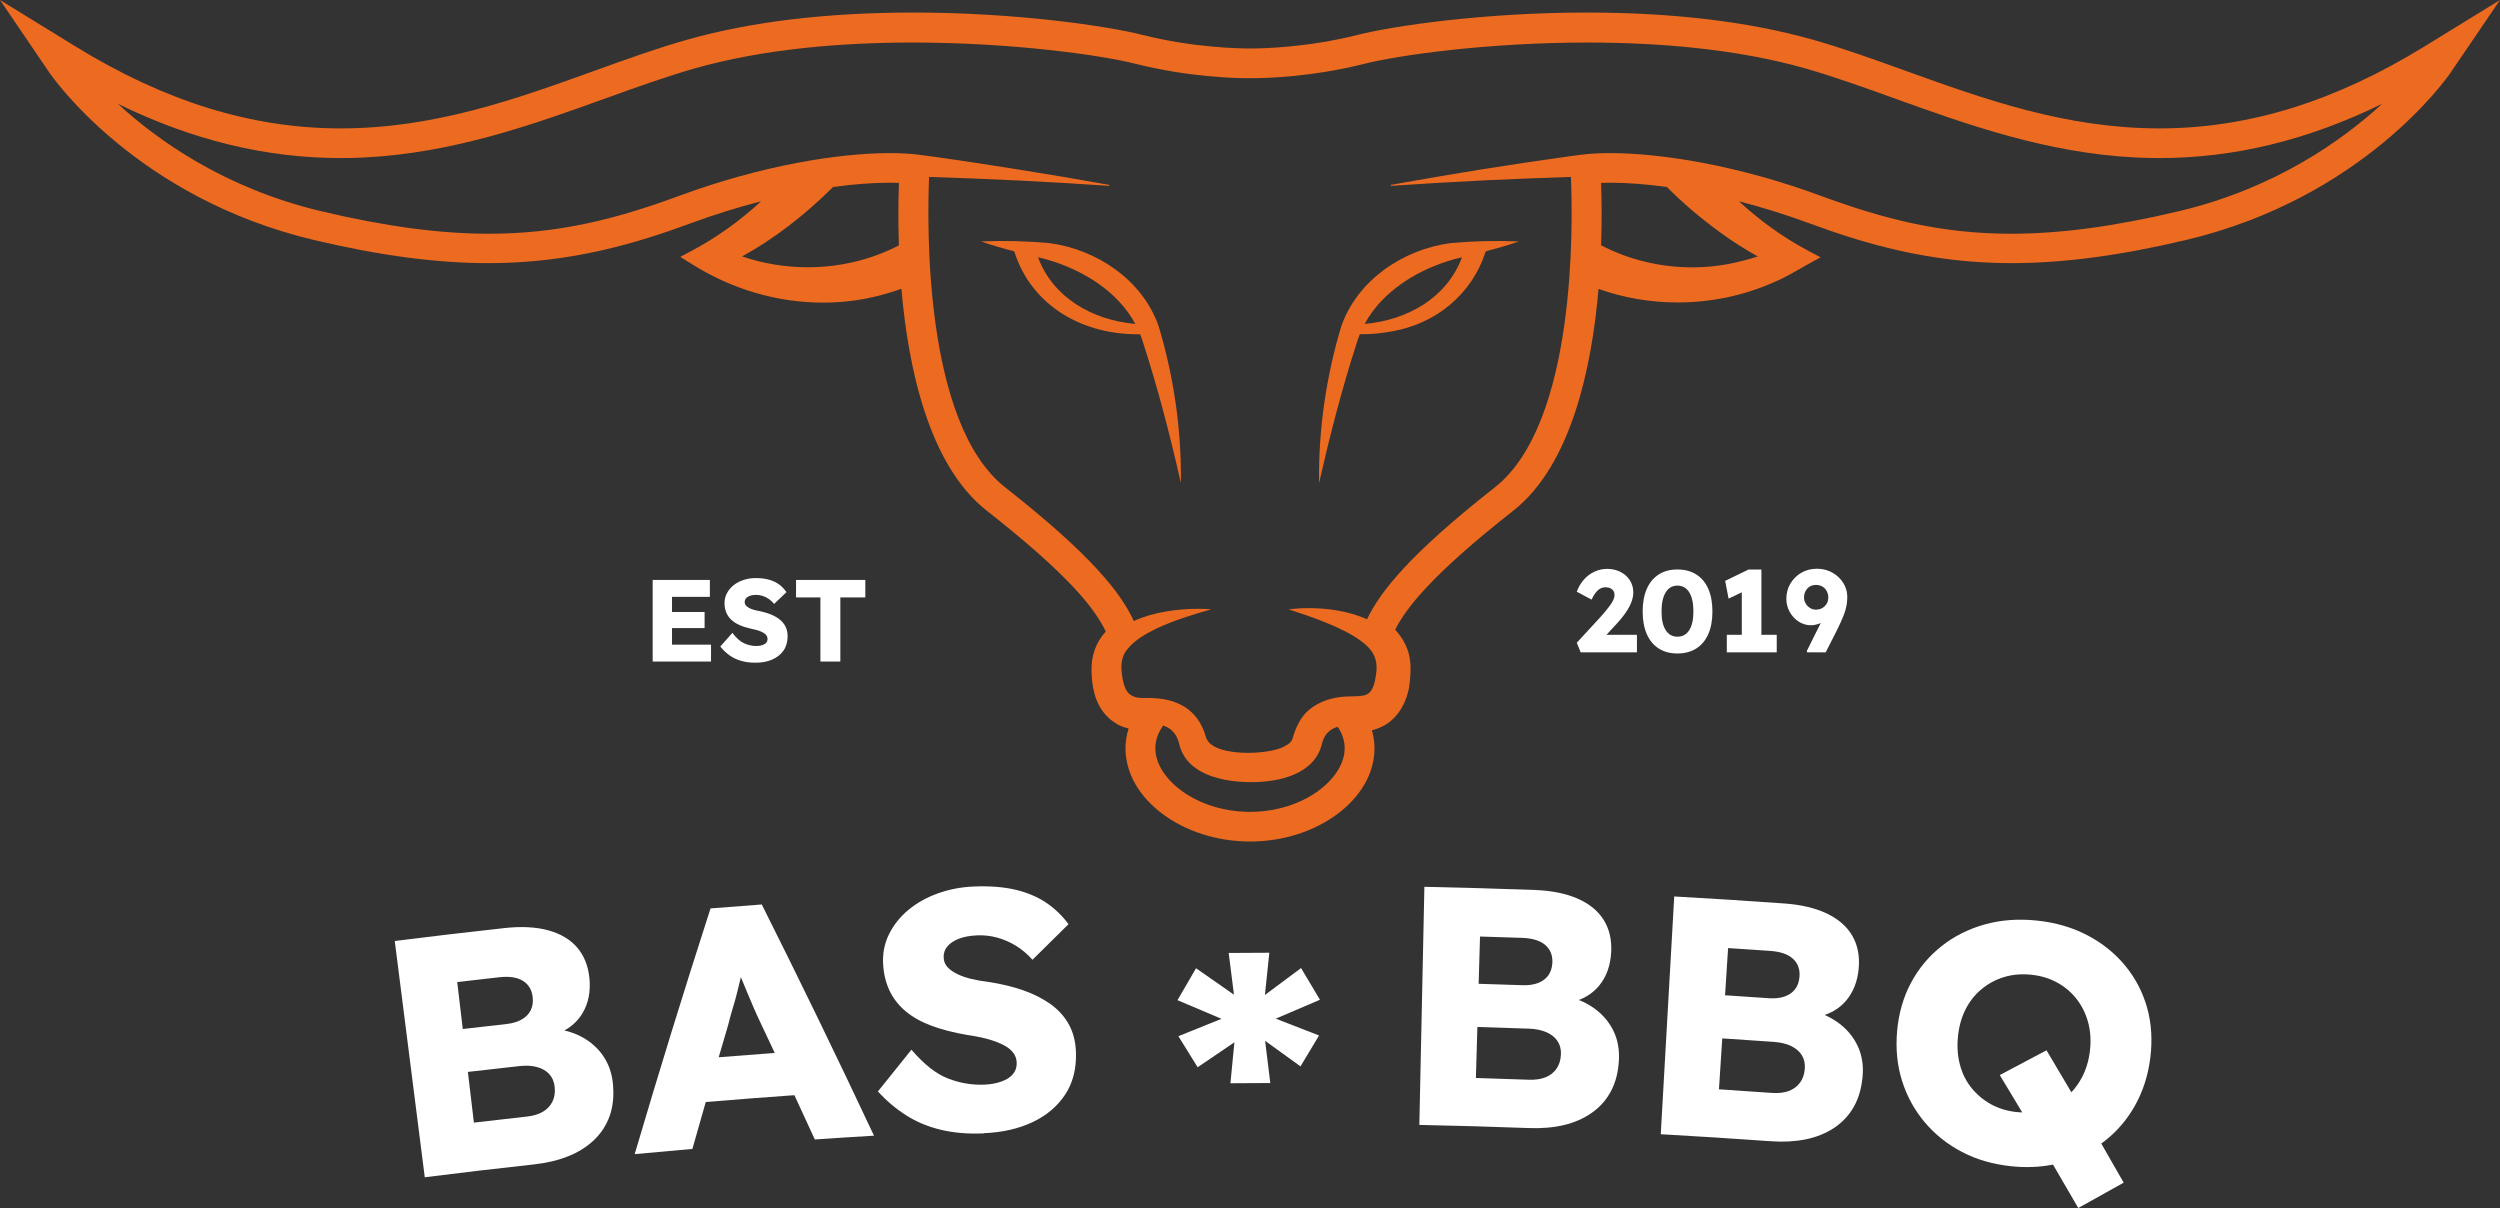 <svg xmlns="http://www.w3.org/2000/svg" width="238" height="115" viewBox="0 0 238 115" fill="none"><rect x="0" y="0" width="238" height="115" fill="#333333" stroke="none"/><g clip-path="url(#clip0_201_26)"><path d="M230.865 4.389C222.309 9.663 214.038 12.224 205.575 12.224C196.634 12.224 188.886 9.433 181.384 6.732C178.335 5.629 175.454 4.593 172.564 3.774C166.519 2.065 159.282 1.195 151.056 1.195C141.235 1.195 132.621 2.468 129.227 3.326C124.369 4.554 119.988 4.616 119.159 4.616H118.898C118.06 4.614 113.631 4.554 108.773 3.326C105.379 2.468 96.765 1.195 86.944 1.195C78.718 1.195 71.484 2.065 65.439 3.774C62.546 4.593 59.665 5.629 56.613 6.732C49.117 9.433 41.366 12.224 32.425 12.224C23.962 12.224 15.691 9.663 7.135 4.389L0 0L4.702 6.914C5.032 7.398 13.012 18.846 29.887 22.846C36.142 24.331 41.576 25.052 46.509 25.052C54.39 25.052 60.642 23.139 65.719 21.269C67.948 20.447 70.204 19.742 72.457 19.162C70.415 21.045 68.219 22.616 65.902 23.847L64.766 24.454L65.857 25.138C69.675 27.541 74.002 28.811 78.367 28.811C79.947 28.811 81.512 28.637 83.03 28.302C83.964 28.09 84.898 27.819 85.815 27.49C86.454 34.933 88.401 44.27 93.929 48.609C101.87 54.845 104.234 57.971 105.27 60.116C104.321 61.165 103.867 62.447 103.918 63.926C103.945 65.169 104.135 66.968 105.466 68.273C105.631 68.45 105.88 68.626 106.124 68.79C106.463 69.038 106.893 69.224 107.445 69.352C107.247 69.971 107.148 70.604 107.148 71.246C107.148 76.051 112.577 80.112 119.003 80.112C125.429 80.112 130.852 76.051 130.852 71.246C130.852 70.667 130.771 70.09 130.606 69.525C130.804 69.478 130.978 69.421 131.137 69.355C133.105 68.659 134.003 66.699 134.193 65.088C134.304 64.093 134.391 62.94 133.994 61.831C133.73 61.132 133.336 60.498 132.82 59.943C133.847 57.917 136.245 54.758 144.074 48.609C149.602 44.262 151.545 34.939 152.179 27.505C154.583 28.359 157.115 28.793 159.726 28.793C162.839 28.793 165.96 28.147 168.727 26.931C169.619 26.576 170.491 26.079 171.329 25.601C171.59 25.452 171.851 25.303 172.11 25.159L173.315 24.496L172.101 23.847C169.788 22.619 167.591 21.048 165.545 19.162C167.799 19.742 170.055 20.447 172.281 21.269C177.358 23.139 183.607 25.052 191.491 25.052C196.424 25.052 201.858 24.331 208.113 22.846C224.997 18.843 232.968 7.398 233.298 6.914L238 0L230.865 4.389ZM173.27 18.618C165.476 15.744 158.161 14.576 153.282 14.576C152.191 14.576 151.224 14.635 150.401 14.746L149.424 14.877C143.386 15.717 138.402 16.524 132.402 17.602L132.414 17.692C135.451 17.483 138.486 17.307 141.52 17.16C144.197 17.035 146.877 16.924 149.551 16.843C149.746 21.403 150.058 40.308 142.313 46.392C134.136 52.819 131.402 56.333 130.137 58.957C128.454 58.186 126.409 57.893 124.585 57.893C123.909 57.893 123.263 57.935 122.677 58.004C123.912 58.413 125.114 58.816 126.264 59.288C127.409 59.758 128.521 60.277 129.434 60.923C130.708 61.825 131.236 62.716 130.996 64.225C130.87 65.13 130.657 66.134 129.695 66.23C129.293 66.31 128.626 66.28 128.175 66.313C126.469 66.367 124.507 67.117 123.66 68.784C123.383 69.274 123.212 69.761 123.065 70.272C122.933 70.676 122.683 70.855 122.142 71.121C121.5 71.447 120.16 71.671 118.793 71.671C117.008 71.671 115.185 71.285 114.821 70.228C114.076 67.458 111.961 66.445 109.323 66.445C109.227 66.445 109.128 66.445 109.032 66.448C108.972 66.451 108.912 66.451 108.854 66.451C107.614 66.451 107.109 65.94 106.875 64.643C106.718 63.672 106.613 62.686 107.292 61.849C107.95 60.992 109.002 60.376 110.005 59.88C111.706 59.076 113.484 58.523 115.323 58.004C114.929 57.974 114.506 57.959 114.064 57.959C112.111 57.959 109.789 58.266 107.941 59.121C106.715 56.483 104.039 52.954 95.687 46.392C87.942 40.308 88.26 21.4 88.449 16.843C94.163 17.023 99.884 17.298 105.586 17.692L105.598 17.602C102.606 17.062 99.598 16.557 96.594 16.081C93.581 15.609 91.601 15.293 88.576 14.877L87.599 14.746C86.776 14.635 85.809 14.576 84.718 14.576C79.839 14.576 72.524 15.744 64.731 18.618C58.65 20.862 53.191 22.252 46.545 22.252C41.97 22.252 36.836 21.594 30.545 20.1C21.403 17.928 15 13.362 11.215 9.878C18.296 13.348 25.305 15.048 32.449 15.048C33.179 15.048 33.906 15.03 34.636 14.994C43.166 14.582 50.827 11.821 57.583 9.388C60.591 8.304 63.433 7.282 66.215 6.49C72.662 4.667 80.052 4.049 86.878 4.049C96.438 4.049 104.886 5.262 108.073 6.066C113.181 7.354 117.66 7.443 118.769 7.443C118.883 7.443 118.964 7.44 119.003 7.44C119.039 7.44 119.12 7.443 119.234 7.443C120.343 7.443 124.819 7.354 129.927 6.066C133.114 5.262 141.565 4.049 151.122 4.049C157.948 4.049 165.338 4.667 171.782 6.49C174.567 7.282 177.409 8.304 180.417 9.388C187.173 11.821 194.834 14.582 203.363 14.994C204.094 15.03 204.824 15.048 205.551 15.048C212.698 15.048 219.704 13.348 226.785 9.878C223 13.362 216.597 17.928 207.455 20.1C201.167 21.594 196.03 22.252 191.454 22.252C184.809 22.252 179.35 20.862 173.27 18.618ZM165.359 24.962C163.971 25.285 162.535 25.452 161.093 25.452C158.062 25.452 155.073 24.729 152.423 23.354C152.51 20.847 152.471 18.75 152.42 17.411C152.711 17.402 153.012 17.396 153.324 17.396C154.925 17.396 156.728 17.531 158.687 17.8C160.207 19.335 161.892 20.77 163.836 22.18C164.99 23.017 166.164 23.764 167.342 24.412C166.711 24.621 166.05 24.807 165.359 24.962ZM119.003 77.288C113.845 77.288 109.987 74.097 109.987 71.246C109.987 70.49 110.239 69.761 110.738 69.068C111.558 69.349 112.066 69.923 112.279 70.903C113.012 73.777 116.467 74.438 119.003 74.459H119.162C121.773 74.459 125.204 73.712 125.859 70.753C126.09 69.893 126.595 69.418 127.349 69.185C127.788 69.842 128.013 70.532 128.013 71.246C128.013 74.097 124.155 77.288 119.003 77.288ZM85.574 23.36C82.954 24.723 79.965 25.443 76.901 25.443C74.756 25.443 72.656 25.096 70.649 24.412C73.644 22.763 76.552 20.543 79.31 17.8C81.269 17.531 83.075 17.396 84.676 17.396C84.988 17.396 85.289 17.402 85.58 17.411C85.529 18.753 85.49 20.85 85.574 23.36Z" fill="#ED6B21"></path><path d="M138.101 23.142C133.571 23.737 129.197 26.683 127.679 31.099C126.234 35.907 125.51 40.972 125.573 45.989C126.598 41.486 127.73 37.078 129.142 32.71C129.233 32.405 129.335 32.106 129.455 31.817C130.506 31.834 131.534 31.73 132.567 31.536C136.728 30.8 140.159 27.983 141.439 23.928C142.503 23.65 143.56 23.348 144.6 22.984C142.43 22.897 140.249 22.945 138.101 23.142ZM129.915 30.839C131.606 27.711 134.95 25.664 138.417 24.681C138.672 24.618 138.924 24.556 139.18 24.493C137.75 28.359 133.985 30.475 129.915 30.839Z" fill="#ED6B21"></path><path d="M110.318 31.099C108.803 26.683 104.429 23.74 99.896 23.142C97.748 22.945 95.567 22.897 93.397 22.984C94.434 23.351 95.494 23.653 96.555 23.928C98.231 29.226 103.218 31.915 108.542 31.82C108.659 32.106 108.764 32.405 108.851 32.71C110.266 37.078 111.402 41.483 112.421 45.989C112.484 40.972 111.76 35.907 110.315 31.099H110.318ZM98.82 24.493L99.583 24.681C103.047 25.664 106.391 27.711 108.085 30.839C104.015 30.475 100.253 28.359 98.82 24.493Z" fill="#ED6B21"></path><path d="M67.69 61.371V62.978H62.135V55.21H67.579V56.82H63.976V58.263H67.077V59.793H63.976V61.371H67.69Z" fill="white"></path><path d="M71.92 63.089C71.406 63.089 70.943 63.029 70.532 62.907C70.12 62.784 69.754 62.608 69.432 62.375C69.111 62.142 68.825 61.867 68.573 61.547L69.724 60.248C70.096 60.743 70.469 61.075 70.844 61.245C71.22 61.416 71.607 61.499 72.01 61.499C72.211 61.499 72.391 61.473 72.557 61.422C72.719 61.371 72.848 61.293 72.935 61.195C73.025 61.096 73.07 60.971 73.07 60.824C73.07 60.714 73.043 60.612 72.986 60.525C72.929 60.436 72.854 60.358 72.758 60.292C72.662 60.227 72.545 60.164 72.412 60.11C72.277 60.053 72.136 60.005 71.989 59.967C71.839 59.925 71.688 59.892 71.532 59.862C71.1 59.766 70.724 59.647 70.406 59.507C70.087 59.366 69.82 59.193 69.606 58.989C69.393 58.786 69.237 58.553 69.132 58.29C69.027 58.027 68.975 57.735 68.975 57.409C68.975 57.062 69.057 56.742 69.216 56.45C69.375 56.157 69.591 55.906 69.862 55.694C70.132 55.482 70.448 55.32 70.805 55.207C71.163 55.093 71.535 55.033 71.92 55.033C72.433 55.033 72.875 55.087 73.242 55.195C73.611 55.302 73.927 55.455 74.191 55.655C74.455 55.855 74.681 56.094 74.867 56.375L73.695 57.495C73.539 57.304 73.371 57.143 73.188 57.017C73.004 56.892 72.812 56.796 72.608 56.731C72.403 56.665 72.193 56.632 71.977 56.632C71.76 56.632 71.562 56.659 71.403 56.716C71.244 56.772 71.118 56.85 71.03 56.949C70.943 57.047 70.895 57.17 70.895 57.31C70.895 57.436 70.931 57.543 71.006 57.633C71.082 57.723 71.181 57.8 71.307 57.872C71.433 57.944 71.577 58.001 71.743 58.048C71.905 58.096 72.076 58.135 72.256 58.165C72.665 58.245 73.034 58.353 73.368 58.487C73.698 58.622 73.984 58.783 74.227 58.975C74.47 59.166 74.654 59.396 74.786 59.656C74.915 59.919 74.981 60.224 74.981 60.57C74.981 61.111 74.849 61.568 74.585 61.942C74.32 62.315 73.96 62.599 73.503 62.796C73.046 62.993 72.521 63.089 71.926 63.089H71.92Z" fill="white"></path><path d="M78.103 62.978V56.874H75.783V55.21H82.378V56.874H80.001V62.978H78.106H78.103Z" fill="white"></path><path d="M155.836 60.436V62.1H150.479L150.109 61.189L152.387 58.715C152.513 58.574 152.651 58.416 152.801 58.237C152.948 58.06 153.093 57.878 153.234 57.69C153.375 57.498 153.489 57.316 153.576 57.14C153.661 56.961 153.703 56.799 153.703 56.65C153.703 56.501 153.67 56.372 153.603 56.261C153.537 56.151 153.438 56.064 153.312 56.002C153.186 55.939 153.027 55.909 152.834 55.909C152.663 55.909 152.498 55.951 152.342 56.034C152.185 56.121 152.038 56.252 151.9 56.429C151.765 56.608 151.636 56.826 151.515 57.083L150.109 56.33C150.266 55.9 150.488 55.52 150.773 55.192C151.062 54.863 151.398 54.606 151.786 54.427C152.17 54.245 152.585 54.155 153.024 54.155C153.483 54.161 153.901 54.26 154.273 54.448C154.643 54.636 154.94 54.899 155.16 55.237C155.379 55.574 155.49 55.966 155.49 56.417C155.49 56.572 155.469 56.737 155.433 56.907C155.394 57.077 155.34 57.254 155.265 57.433C155.19 57.615 155.094 57.806 154.97 58.01C154.847 58.213 154.7 58.428 154.529 58.649C154.358 58.87 154.156 59.106 153.928 59.36L152.933 60.436H155.836Z" fill="white"></path><path d="M159.696 62.211C158.996 62.211 158.401 62.052 157.906 61.733C157.41 61.416 157.034 60.959 156.773 60.361C156.512 59.766 156.382 59.049 156.382 58.213C156.382 57.376 156.512 56.662 156.773 56.064C157.034 55.47 157.41 55.013 157.906 54.693C158.401 54.373 158.996 54.215 159.696 54.215C160.396 54.215 160.994 54.373 161.493 54.693C161.991 55.01 162.37 55.467 162.631 56.064C162.893 56.659 163.022 57.376 163.022 58.213C163.022 59.049 162.893 59.763 162.631 60.361C162.37 60.956 161.991 61.413 161.493 61.733C160.994 62.049 160.396 62.211 159.696 62.211ZM159.696 60.612C160.18 60.612 160.552 60.406 160.817 59.99C161.081 59.575 161.213 58.984 161.213 58.216C161.213 57.448 161.081 56.814 160.817 56.39C160.552 55.966 160.18 55.751 159.696 55.751C159.212 55.751 158.84 55.963 158.576 56.39C158.311 56.817 158.179 57.424 158.179 58.216C158.179 59.008 158.311 59.578 158.576 59.99C158.84 60.406 159.212 60.612 159.696 60.612Z" fill="white"></path><path d="M169.145 60.436V62.1H164.392V60.436H165.819V56.39L164.56 56.985L164.236 55.296L166.456 54.221H167.685V60.436H169.145Z" fill="white"></path><path d="M175.637 55.795C175.49 55.47 175.282 55.186 175.018 54.938C174.757 54.69 174.447 54.495 174.099 54.355C173.75 54.215 173.375 54.143 172.972 54.143C172.422 54.143 171.927 54.271 171.488 54.525C171.049 54.782 170.701 55.126 170.445 55.559C170.187 55.99 170.061 56.474 170.061 57.005C170.061 57.457 170.166 57.875 170.382 58.261C170.599 58.646 170.884 58.951 171.242 59.181C171.599 59.411 171.99 59.524 172.413 59.524C172.639 59.524 172.87 59.483 173.116 59.399C173.191 59.372 173.263 59.342 173.336 59.309L172.002 61.989L172.047 62.1H173.807L174.79 60.17C174.961 59.829 175.111 59.512 175.243 59.226C175.373 58.936 175.487 58.661 175.583 58.392C175.679 58.126 175.751 57.866 175.796 57.612C175.838 57.355 175.862 57.095 175.862 56.829C175.862 56.465 175.787 56.121 175.637 55.795ZM172.87 58.039C172.663 58.039 172.473 57.983 172.302 57.872C172.131 57.761 171.996 57.618 171.897 57.445C171.794 57.271 171.743 57.083 171.743 56.883C171.743 56.647 171.794 56.438 171.897 56.258C171.996 56.076 172.128 55.936 172.296 55.834C172.464 55.736 172.66 55.685 172.882 55.685C173.104 55.685 173.315 55.739 173.492 55.84C173.666 55.945 173.804 56.088 173.903 56.267C174.003 56.45 174.054 56.656 174.054 56.883C174.054 57.098 174.003 57.292 173.903 57.466C173.804 57.642 173.663 57.779 173.486 57.884C173.306 57.986 173.101 58.039 172.87 58.039Z" fill="white"></path><path d="M58.349 103.173C58.253 102.184 57.956 101.321 57.457 100.577C56.961 99.833 56.303 99.229 55.483 98.769C54.952 98.47 54.369 98.246 53.732 98.1C54.471 97.69 55.042 97.144 55.45 96.462C56.018 95.515 56.24 94.398 56.111 93.11C55.994 91.95 55.609 90.982 54.955 90.214C54.297 89.444 53.383 88.897 52.212 88.571C51.04 88.248 49.64 88.174 48.018 88.353C44.536 88.735 41.057 89.145 37.581 89.581C38.533 97.078 39.485 104.578 40.438 112.075C43.905 111.638 47.378 111.229 50.848 110.85C52.046 110.718 53.125 110.464 54.086 110.079C55.051 109.696 55.871 109.179 56.556 108.525C57.241 107.871 57.736 107.1 58.049 106.212C58.358 105.325 58.461 104.312 58.349 103.173ZM43.526 93.492C44.857 93.337 46.188 93.184 47.519 93.035C48.504 92.924 49.264 93.044 49.799 93.388C50.334 93.731 50.637 94.248 50.712 94.935C50.764 95.407 50.7 95.82 50.526 96.175C50.352 96.531 50.066 96.824 49.676 97.048C49.285 97.278 48.802 97.421 48.222 97.487C46.834 97.64 45.446 97.801 44.058 97.962C43.881 96.471 43.703 94.983 43.526 93.492ZM52.59 104.88C52.389 105.283 52.082 105.603 51.677 105.842C51.271 106.081 50.761 106.233 50.145 106.299C48.468 106.484 46.792 106.675 45.115 106.873C44.923 105.265 44.734 103.654 44.542 102.047C46.176 101.856 47.81 101.67 49.445 101.491C50.085 101.419 50.646 101.452 51.13 101.584C51.614 101.715 52.001 101.942 52.293 102.256C52.581 102.573 52.752 102.979 52.806 103.472C52.864 104.01 52.791 104.479 52.59 104.88Z" fill="white"></path><path d="M72.521 86.106C70.892 86.225 69.267 86.351 67.642 86.482C65.127 94.266 62.724 102.065 60.422 109.873C62.255 109.699 64.085 109.535 65.917 109.377C66.338 107.889 66.761 106.4 67.188 104.912C70 104.676 72.812 104.461 75.627 104.261C76.279 105.665 76.928 107.07 77.571 108.477C79.448 108.349 81.326 108.226 83.204 108.116C79.746 100.75 76.186 93.415 72.521 86.106ZM68.42 100.652C68.717 99.63 69.018 98.608 69.318 97.589C69.453 97.039 69.6 96.501 69.76 95.978C69.919 95.458 70.063 94.938 70.192 94.418C70.303 93.955 70.421 93.489 70.532 93.02C70.712 93.456 70.892 93.899 71.079 94.35C71.298 94.885 71.517 95.405 71.737 95.906C71.953 96.412 72.169 96.881 72.379 97.32C72.839 98.294 73.299 99.268 73.755 100.239C71.977 100.371 70.198 100.508 68.42 100.652Z" fill="white"></path><path d="M93.674 107.897C92.166 107.963 90.799 107.85 89.567 107.554C88.335 107.258 87.233 106.798 86.253 106.17C85.274 105.543 84.382 104.79 83.579 103.905C84.637 102.579 85.7 101.252 86.77 99.931C87.954 101.318 89.11 102.229 90.246 102.671C91.382 103.114 92.544 103.308 93.731 103.257C94.326 103.23 94.861 103.135 95.338 102.961C95.816 102.791 96.182 102.555 96.435 102.253C96.687 101.951 96.807 101.587 96.789 101.154C96.777 100.831 96.681 100.541 96.507 100.29C96.33 100.036 96.095 99.821 95.801 99.639C95.506 99.456 95.155 99.292 94.749 99.145C94.344 98.999 93.917 98.88 93.469 98.778C93.022 98.679 92.562 98.596 92.094 98.53C90.796 98.309 89.66 98.019 88.684 97.654C87.707 97.293 86.887 96.833 86.22 96.274C85.553 95.715 85.043 95.064 84.688 94.314C84.331 93.567 84.126 92.718 84.072 91.771C84.015 90.758 84.201 89.814 84.637 88.933C85.073 88.054 85.685 87.286 86.475 86.626C87.266 85.968 88.197 85.445 89.266 85.057C90.336 84.672 91.46 84.451 92.637 84.4C94.2 84.331 95.549 84.436 96.678 84.704C97.811 84.976 98.787 85.389 99.607 85.945C100.427 86.5 101.133 87.181 101.722 87.982C100.575 89.109 99.43 90.238 98.294 91.368C97.805 90.824 97.276 90.379 96.711 90.032C96.146 89.686 95.552 89.428 94.927 89.258C94.302 89.088 93.662 89.019 93.01 89.046C92.337 89.076 91.76 89.183 91.285 89.366C90.811 89.551 90.444 89.793 90.189 90.098C89.933 90.403 89.816 90.758 89.837 91.168C89.855 91.535 89.981 91.843 90.219 92.091C90.456 92.339 90.769 92.557 91.159 92.742C91.55 92.93 91.991 93.083 92.49 93.199C92.989 93.319 93.506 93.409 94.046 93.471C95.284 93.657 96.408 93.925 97.414 94.278C98.421 94.631 99.295 95.076 100.037 95.611C100.779 96.149 101.356 96.794 101.767 97.547C102.179 98.3 102.401 99.184 102.431 100.2C102.479 101.775 102.128 103.12 101.383 104.234C100.638 105.349 99.604 106.215 98.279 106.837C96.954 107.458 95.422 107.805 93.674 107.88V107.897Z" fill="white"></path><path d="M153.624 98.189C153.24 97.383 152.678 96.689 151.936 96.116C151.455 95.745 150.912 95.437 150.305 95.198C151.095 94.897 151.741 94.439 152.242 93.827C152.942 92.975 153.324 91.9 153.387 90.606C153.444 89.443 153.204 88.43 152.669 87.573C152.134 86.718 151.311 86.043 150.2 85.553C149.088 85.063 147.718 84.785 146.09 84.725C142.593 84.597 139.099 84.498 135.602 84.424C135.442 91.98 135.28 99.534 135.121 107.091C138.609 107.162 142.097 107.264 145.585 107.392C146.787 107.437 147.889 107.342 148.896 107.103C149.902 106.864 150.791 106.469 151.564 105.922C152.336 105.376 152.942 104.685 153.378 103.852C153.817 103.021 154.066 102.032 154.123 100.888C154.171 99.898 154.006 98.996 153.624 98.189ZM140.898 89.157C142.235 89.195 143.572 89.237 144.909 89.285C145.897 89.321 146.63 89.548 147.111 89.966C147.589 90.385 147.814 90.938 147.787 91.628C147.766 92.103 147.643 92.503 147.421 92.829C147.192 93.155 146.871 93.403 146.45 93.57C146.03 93.737 145.531 93.812 144.951 93.791C143.557 93.743 142.16 93.698 140.766 93.657C140.808 92.157 140.853 90.657 140.898 89.157ZM148.181 101.739C147.922 102.11 147.574 102.382 147.138 102.558C146.7 102.734 146.174 102.812 145.558 102.791C143.873 102.728 142.187 102.674 140.505 102.624C140.55 101.007 140.598 99.388 140.646 97.768C142.286 97.816 143.93 97.87 145.57 97.929C146.213 97.953 146.763 98.067 147.222 98.267C147.682 98.467 148.03 98.748 148.271 99.104C148.511 99.459 148.622 99.884 148.601 100.38C148.577 100.92 148.436 101.372 148.181 101.739Z" fill="white"></path><path d="M176.92 99.731C176.565 98.909 176.027 98.198 175.303 97.598C174.838 97.212 174.303 96.887 173.708 96.624C174.51 96.352 175.171 95.918 175.694 95.324C176.424 94.493 176.845 93.435 176.953 92.145C177.049 90.982 176.845 89.963 176.34 89.088C175.835 88.212 175.036 87.51 173.942 86.981C172.849 86.452 171.488 86.127 169.863 86.01C166.372 85.759 162.881 85.538 159.387 85.344C158.96 92.889 158.533 100.433 158.104 107.978C161.589 108.172 165.074 108.396 168.556 108.644C169.755 108.731 170.86 108.674 171.879 108.471C172.891 108.268 173.795 107.906 174.588 107.387C175.379 106.867 176.006 106.197 176.475 105.382C176.941 104.563 177.223 103.586 177.322 102.444C177.406 101.455 177.271 100.55 176.92 99.731ZM164.515 90.256C165.849 90.343 167.186 90.433 168.52 90.525C169.508 90.594 170.232 90.848 170.698 91.281C171.161 91.717 171.365 92.279 171.314 92.969C171.278 93.441 171.143 93.839 170.905 94.156C170.668 94.475 170.337 94.708 169.911 94.861C169.484 95.016 168.982 95.07 168.403 95.031C167.009 94.932 165.618 94.84 164.224 94.75C164.32 93.253 164.416 91.756 164.515 90.256ZM171.818 101.742C171.776 102.28 171.62 102.731 171.35 103.087C171.079 103.445 170.722 103.705 170.277 103.87C169.836 104.031 169.307 104.088 168.691 104.046C167.009 103.923 165.326 103.81 163.644 103.702C163.749 102.086 163.854 100.469 163.959 98.856C165.597 98.96 167.237 99.071 168.874 99.187C169.517 99.232 170.064 99.367 170.515 99.582C170.968 99.8 171.308 100.093 171.533 100.454C171.761 100.819 171.858 101.249 171.818 101.742Z" fill="white"></path><path d="M204.412 95.96C203.997 94.475 203.306 93.137 202.336 91.956C201.366 90.773 200.17 89.805 198.752 89.055C197.334 88.305 195.73 87.833 193.948 87.642C192.167 87.45 190.502 87.573 188.955 88.003C187.408 88.436 186.032 89.127 184.833 90.077C183.631 91.027 182.664 92.186 181.934 93.549C181.201 94.915 180.759 96.447 180.606 98.148C180.456 99.845 180.612 101.431 181.078 102.904C181.543 104.378 182.264 105.689 183.238 106.843C184.208 107.999 185.386 108.934 186.768 109.657C188.147 110.384 189.694 110.835 191.415 111.02C192.834 111.172 194.176 111.122 195.447 110.868C196.255 112.245 197.058 113.623 197.851 115.003C199.287 114.193 200.726 113.389 202.174 112.589C201.468 111.346 200.756 110.106 200.041 108.866C200.128 108.806 200.215 108.74 200.302 108.674C201.498 107.754 202.48 106.619 203.243 105.265C204.003 103.914 204.493 102.402 204.706 100.732C204.92 99.038 204.824 97.448 204.412 95.96ZM194.828 99.988C193.341 100.768 191.857 101.554 190.379 102.346C191.097 103.532 191.809 104.718 192.518 105.904C192.341 105.901 192.158 105.887 191.974 105.869C191.073 105.77 190.262 105.522 189.538 105.122C188.814 104.721 188.195 104.204 187.681 103.565C187.167 102.928 186.804 102.193 186.585 101.357C186.365 100.523 186.302 99.633 186.398 98.688C186.491 97.741 186.726 96.887 187.104 96.122C187.486 95.357 187.994 94.705 188.637 94.174C189.276 93.642 190 93.253 190.806 93.011C191.611 92.769 192.473 92.697 193.389 92.796C194.309 92.892 195.135 93.146 195.871 93.555C196.607 93.961 197.223 94.493 197.724 95.148C198.226 95.802 198.584 96.546 198.803 97.377C199.019 98.204 199.073 99.092 198.962 100.036C198.851 100.98 198.593 101.829 198.19 102.588C197.914 103.108 197.583 103.574 197.196 103.986C196.415 102.651 195.624 101.318 194.828 99.988Z" fill="white"></path><path d="M121.451 96.976C122.83 97.505 124.203 98.037 125.573 98.578C124.982 99.558 124.393 100.538 123.807 101.518C122.689 100.705 121.566 99.895 120.439 99.086C120.601 100.424 120.767 101.766 120.932 103.105C119.667 103.108 118.402 103.114 117.137 103.126C117.264 101.826 117.39 100.526 117.516 99.226C116.344 100.015 115.179 100.807 114.016 101.602C113.406 100.616 112.796 99.63 112.183 98.647C113.547 98.091 114.914 97.538 116.284 96.991C114.893 96.397 113.496 95.802 112.096 95.216C112.682 94.2 113.271 93.19 113.863 92.177C115.07 93.014 116.275 93.854 117.474 94.696C117.306 93.37 117.137 92.046 116.972 90.722C118.261 90.71 119.55 90.704 120.839 90.701C120.697 92.04 120.559 93.382 120.421 94.72C121.563 93.863 122.71 93.008 123.861 92.16C124.462 93.163 125.063 94.171 125.658 95.177C124.251 95.772 122.851 96.37 121.451 96.976Z" fill="white"></path></g><defs><clipPath id="clip0_201_26"><rect width="238" height="115" fill="white"></rect></clipPath></defs></svg>
